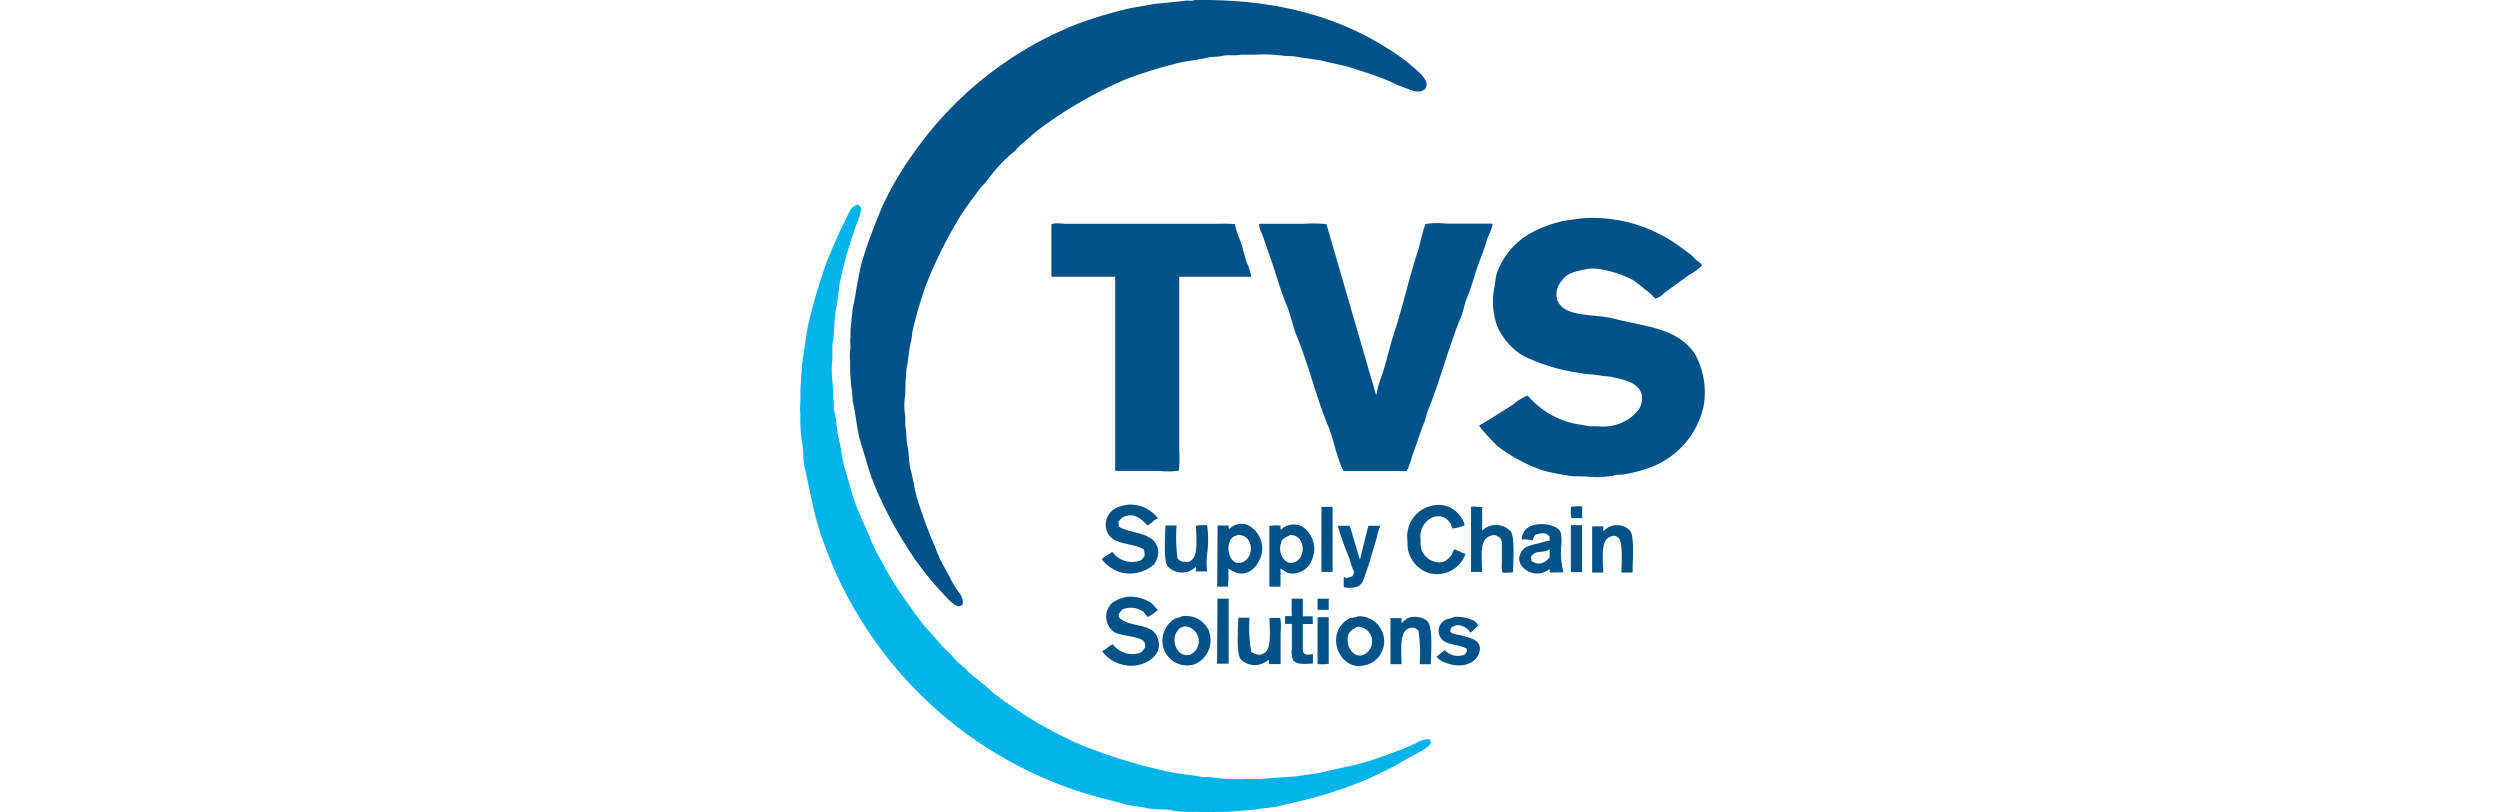 <svg xmlns="http://www.w3.org/2000/svg" xmlns:xlink="http://www.w3.org/1999/xlink" width="200" height="65" viewBox="0 0 200 65">
  <defs>
    <clipPath id="clip-path">
      <rect id="Rectangle_1773" data-name="Rectangle 1773" width="200" height="65" transform="translate(3509 -12601)" fill="#fff"/>
    </clipPath>
  </defs>
  <g id="TVS_new" transform="translate(-3509 12601)" clip-path="url(#clip-path)">
    <g id="Group_4174" data-name="Group 4174" transform="translate(4 432)">
      <path id="Path_1075" data-name="Path 1075" d="M55.272-.038C61.735-.153,66.719,1.3,70.611,3.754a15.5,15.5,0,0,1,2.758,2.1c.187.187.675.733.417,1.106-.1.3-.575.388-.962.273A17.275,17.275,0,0,1,70.755,6.4c-1.02-.431-2.154-.776-3.275-1.135-.718-.158-1.422-.316-2.14-.488-.7-.1-1.408-.2-2.1-.316-.244-.014-.488-.029-.718-.029a11.971,11.971,0,0,0-2.413-.1H59.006c-.474.1-1.02-.014-1.522.1-.359.086-.776.043-1.178.144-.862.2-1.752.244-2.585.488A35.976,35.976,0,0,0,49.785,6.3a33.917,33.917,0,0,0-6.923,3.993c-.546.4-1.005.9-1.551,1.307-.129.144-.259.273-.373.417A11.775,11.775,0,0,0,38.7,14.4c-.187.244-.445.445-.618.689-.531.733-1.092,1.465-1.58,2.241a35.841,35.841,0,0,0-2.729,5.515,31.992,31.992,0,0,0-1.005,3.447c-.1.359-.072.661-.172,1.034-.172.646-.187,1.436-.345,2.14-.057.273-.014.56-.072.79-.014.431-.029.847-.029,1.278a4.962,4.962,0,0,0,0,1.724v.761c.115.5.057,1.106.172,1.58.144.646.086,1.235.244,1.867.23.876.345,1.8.618,2.657.417,1.235.847,2.456,1.35,3.591a12.6,12.6,0,0,0,.618,1.408c.359.6.661,1.264,1.034,1.867.244.388.661.718.546,1.35a.662.662,0,0,1-.144.072c-.417.244-1.149-.7-1.35-.891a23.411,23.411,0,0,1-3.074-3.993,31.544,31.544,0,0,1-2.514-4.855c-.417-1.02-.689-2.126-1.034-3.2s-.388-2.241-.661-3.375c-.029-.3-.043-.6-.072-.891-.086-.431-.1-.991-.144-1.451v-.962a2.91,2.91,0,0,1,0-.79c.072-.33-.029-.776.029-1.063v-.589c.057-.56.115-1.12.172-1.695.33-1.422.431-2.83.862-4.137a42.482,42.482,0,0,1,1.522-4.065,25.179,25.179,0,0,1,2.514-4.28,28.958,28.958,0,0,1,13.1-10.313A34.2,34.2,0,0,1,50.1.623c.646-.115,1.293-.23,1.925-.345.8-.086,1.609-.158,2.413-.244.273-.086.646.043.833-.072Z" transform="translate(3545.272 -13032.956)" fill="#005288"/>
      <path id="Path_1076" data-name="Path 1076" d="M83.479,115.49a11.831,11.831,0,0,1,7.756,2.241c.316.23.618.46.934.689l.445.445c.086.057.5.33.417.417a3.778,3.778,0,0,1-.891.661c-.646.445-1.278.919-1.925,1.379-.273.187-.531.56-.934.589a3.186,3.186,0,0,0-.761-.689,11.079,11.079,0,0,0-1.005-.79,8.7,8.7,0,0,0-2.786-.89,3.331,3.331,0,0,0-1.005.029c-1.063.244-1.508.3-2.04,1.106a1.592,1.592,0,0,0-.244,1.278c.488,1.508,2.83,1.149,4.453,1.551,2.729.675,5.142.776,6.55,2.786a6.329,6.329,0,0,1,.718,4.28,6.788,6.788,0,0,1-4.453,4.927,13.474,13.474,0,0,1-1.925.488c-.172.014-.345.029-.517.029a7.3,7.3,0,0,1-2.384.144c-.388-.014-.776-.029-1.178-.029a22.551,22.551,0,0,1-2.341-.445,12.78,12.78,0,0,1-3.72-2,18.037,18.037,0,0,1-1.408-1.551v-.072c.919-.531,1.824-1.12,2.729-1.695a3.538,3.538,0,0,1,1.135-.689,6.857,6.857,0,0,0,3.591,2.212c.445.086.891.158,1.35.244h.718a3.639,3.639,0,0,0,3.031-1.106,1.6,1.6,0,0,0,.417-1.479c-.287-.962-1.436-1.135-2.442-1.379-.244-.029-.488-.043-.718-.072-.589-.129-1.25-.1-1.867-.244a14.922,14.922,0,0,1-4.481-1.379,5.4,5.4,0,0,1-2.04-2.341,6.553,6.553,0,0,1-.273-1.106,5.579,5.579,0,0,1,.029-1.9c.1-.445.086-.79.2-1.178a5.944,5.944,0,0,1,2.557-3.174,9.845,9.845,0,0,1,2.758-1.063C82.445,115.619,82.962,115.562,83.479,115.49Z" transform="translate(3548.118 -13131.032)" fill="#005288"/>
      <path id="Path_1077" data-name="Path 1077" d="M155.986,128.492h-5.76v13.76A11.762,11.762,0,0,1,150.2,144a6.393,6.393,0,0,1-1.58.029h-3.447c-.029-.029-.014-.014-.072-.029V128.492H140v-4.208h.072c.2-.129.79-.029,1.063-.029h12.309a8.657,8.657,0,0,1,1.235.029,6.765,6.765,0,0,0,.445,1.35c.215.632.316,1.206.546,1.824a3.637,3.637,0,0,1,.316,1.034Zm.718-4.237h3.476a10.925,10.925,0,0,1,1.824.029q1.982,6.83,3.964,13.645H166a6.689,6.689,0,0,1,.445-1.551c.373-1.12.6-2.255.962-3.347.7-2.14,1.178-4.338,1.867-6.449.259-.776.359-1.566.661-2.312a6.315,6.315,0,0,1,1.652-.029H175.2a.609.609,0,0,0,.1.072,4.1,4.1,0,0,1-.316.862c-.23.56-.359,1.149-.589,1.695-.445,1.077-.7,2.226-1.135,3.275-.23.546-.287,1.077-.517,1.623-1.005,2.427-1.652,5.085-2.657,7.512-.072.244-.144.488-.2.718-.359.876-.661,1.867-1.005,2.758a6.928,6.928,0,0,1-.445,1.278h-5.07c-.56-1.12-.747-2.427-1.235-3.619-.962-2.327-1.551-4.869-2.514-7.21-.316-.776-.445-1.566-.761-2.341-.589-1.422-.977-2.944-1.522-4.409-.172-.445-.3-.934-.488-1.408a2.259,2.259,0,0,1-.244-.761C156.69,124.269,156.675,124.284,156.7,124.255Zm-10.657,22.478a2.809,2.809,0,0,1,2.442,1.034v.072c-.33.1-.5.445-.833.546v-.029c-.388-.388-.948-1.034-1.867-.661-.2.086-.273.23-.417.373a3.351,3.351,0,0,0,.029.416c.862.531,2.327.445,2.9,1.278a1.314,1.314,0,0,1,.244.89,1.945,1.945,0,0,1-.345.862,2.921,2.921,0,0,1-2.786.589,3.11,3.11,0,0,1-1.379-1.005l.029-.029c.187-.244.546-.33.761-.546h.072a1.926,1.926,0,0,0,2.241.661c.144-.072.2-.23.316-.345a1.293,1.293,0,0,0-.072-.546c-1.02-.575-2.514-.287-2.959-1.479a1.505,1.505,0,0,1,.029-1.034,1.751,1.751,0,0,1,.417-.589,2.116,2.116,0,0,1,.79-.373C145.8,146.762,145.961,146.79,146.047,146.733Zm26,1.9a1.116,1.116,0,0,0-1.551-.891,1.65,1.65,0,0,0-.962,1.724v.488a1.5,1.5,0,0,0,1.206,1.35,1.142,1.142,0,0,0,.761-.072,1.857,1.857,0,0,0,.517-.488c.086-.144.1-.359.244-.445.287.129.575.259.862.373a2.4,2.4,0,0,1-3.131,1.451,2.524,2.524,0,0,1-1.479-1.867c-.014-.215-.029-.431-.029-.661a2.354,2.354,0,0,1,.029-.833,2.507,2.507,0,0,1,2.212-2,2.116,2.116,0,0,1,2.04.962c.072.115.345.531.273.661a3.137,3.137,0,0,1-.991.244Zm2.413-1.724v1.867h.029a1.6,1.6,0,0,1,2.269.1c.33.546.187,2.37.172,3.246a2.823,2.823,0,0,1-.862.029,2.85,2.85,0,0,1-.029-.79v-1.695a.466.466,0,0,1-.1-.244,1.676,1.676,0,0,0-.373-.244.91.91,0,0,0-.589.1c-.747.388-.531,1.724-.517,2.83h-.891v-5.2a1.014,1.014,0,0,1,.373-.029,1.479,1.479,0,0,0,.517.029Zm8-.043v.934H181.6a3.019,3.019,0,0,1-.029-.891A3.526,3.526,0,0,1,182.457,146.862Zm-20.855.043h.891v5.2H161.6Zm19.95,1.451h.89v3.763h-.89Zm4.941,3.792H185.6c.014-.718.158-2.657-.316-2.83-.23-.215-.575-.057-.761.072-.56.388-.4,1.824-.373,2.758h-.891v-3.691h.891v.373h.029a1.456,1.456,0,0,1,2.14,0C186.651,149.376,186.493,151.257,186.493,152.148Zm-37.372-3.763h.891a12.743,12.743,0,0,0,.072,2.614c.057.115.215.187.316.273.187.014.373.029.546.029.862-.244.632-1.81.618-2.9a3.018,3.018,0,0,1,.89-.029,8.233,8.233,0,0,1,.029,2.068,6.68,6.68,0,0,0-.029,1.623h-.89v-.345h-.029a1.574,1.574,0,0,1-2.241-.072C148.948,151.128,149.106,149.247,149.121,148.385Zm14.751.029c.259.891.531,1.8.79,2.686h.029c.215-.891.431-1.8.661-2.686h.934v.072a3.343,3.343,0,0,0-.244.833c-.3.9-.531,1.9-.862,2.786-.172.46-.244.9-.618,1.135a1.915,1.915,0,0,1-1.178.072v-.79h.029c.187.129.517-.029.661-.072a.96.96,0,0,0,.144-.345,4.363,4.363,0,0,1-.345-1.005,21.3,21.3,0,0,1-.962-2.686Zm-9.724,4.869h-.89c.014-1.637.029-3.26.029-4.9h.862l.029.029a.756.756,0,0,0,.029.273,1.372,1.372,0,0,1,1.479-.345,2.106,2.106,0,0,1,1.135,2.312c-.187.776-.876,1.838-2,1.522a3.2,3.2,0,0,1-.661-.345v.934a1.992,1.992,0,0,0-.014.517Zm.733-4.137c-.029.029-.115.043-.144.072-.934.23-.7,2.427.445,2.14C156.259,151.085,156.259,149.1,154.88,149.146Zm3.447,4.137h-.891v-4.855a3.018,3.018,0,0,1,.891-.029v.316h.029a1.5,1.5,0,0,1,1.652-.273,2.181,2.181,0,0,1,1.005,2.1c-.2.876-.474,1.379-1.307,1.623a1.358,1.358,0,0,1-.761.029c-.23-.072-.4-.273-.618-.345v1.436Zm.761-4.137c-.431.273-.618.2-.761.79-.172.733.345,1.623,1.063,1.408C160.4,151.071,160.367,149.132,159.088,149.146Zm20.783,3a1.325,1.325,0,0,0-.029-.273,1.555,1.555,0,0,1-2.269-.316,1.008,1.008,0,0,1-.144-.661c.215-.891.876-.9,1.752-1.135a4.832,4.832,0,0,1,.689-.172,2.8,2.8,0,0,1-.029-.345c-.086-.057-.1-.1-.2-.144-.23-.187-.733-.029-.934.029a1.273,1.273,0,0,0-.2.445,3.612,3.612,0,0,0-.891-.072,1.19,1.19,0,0,1,.934-1.135c.776-.23,1.91,0,2.169.517a2.764,2.764,0,0,1,.072,1.005,6.4,6.4,0,0,0,.172,2.241C180.575,152.148,180.231,152.148,179.872,152.148Zm-.072-1.838c-.259.23-.761.129-1.106.273a1.441,1.441,0,0,0-.316.273,2.633,2.633,0,0,0,.029.373c.632.417,1.048.144,1.451-.273V150.3C179.843,150.309,179.829,150.309,179.8,150.309Zm-33.81,3.792a3.057,3.057,0,0,1,2.04.517c.158.172.316.345.488.517l-.029.029a3.573,3.573,0,0,1-.79.546c-.115-.144-.23-.273-.345-.417a1.77,1.77,0,0,0-1.551-.244c-.215.086-.273.258-.417.417v.244c.847.962,2.8.316,3.174,1.867.345,1.422-1.451,2.284-2.758,1.968a2.836,2.836,0,0,1-1.724-1.063v-.072c.33-.1.5-.4.833-.517a1.974,1.974,0,0,0,2.169.689c.2-.086.273-.273.417-.417a.985.985,0,0,0-.029-.373c-.2-.575-1.867-.531-2.413-.862a1.49,1.49,0,0,1-.2-2.341,3.018,3.018,0,0,1,.833-.417,1.5,1.5,0,0,0,.3-.072Zm7.3.144h.891v5.2h-.934C153.257,157.721,153.286,155.925,153.286,154.245Zm5.932,0h.89v1.408h.79v.618h-.79v1.695c0,.3-.043.56.144.689.144.115.445.057.661.029v.718l-.029.029c-.575.029-1.293.115-1.551-.273a1.869,1.869,0,0,1-.1-.934v-1.968h-.546v-.618h.546C159.218,155.193,159.218,154.719,159.218,154.245Zm2.068,0h.891v.891h-.891Zm9.063,5.242h-.891a12.481,12.481,0,0,0-.1-2.686,1.911,1.911,0,0,0-.273-.2.724.724,0,0,0-.761.2c-.46.46-.33,1.781-.316,2.686h-.89V155.8h.89v.417h.029v-.029a1.726,1.726,0,0,1,.546-.417,1.487,1.487,0,0,1,.833-.029,1.13,1.13,0,0,1,.689.345c.417.56.259,2.427.244,3.4Zm1.867-3.792c.79-.029,1.752.187,1.925.718h-.029c-.2.187-.388.373-.589.546h-.029c-.086-.316-.891-.819-1.35-.488-.115.043-.172.086-.2.2-.2.388.46.417.718.488.632.172,1.824.33,1.58,1.307-.259,1.077-1.594,1.379-2.729.89a1.373,1.373,0,0,1-.718-.488c.144-.057.646-.546.689-.488a1.435,1.435,0,0,0,1.551.345c.1-.144.2-.158.2-.417-.029-.029-.014-.014-.029-.072-.761-.417-1.853-.215-2.169-1.063a1.03,1.03,0,0,1,0-.718,1.282,1.282,0,0,1,.316-.417C171.6,155.825,171.929,155.882,172.216,155.7Zm-10.93.029h.891v3.72a3.019,3.019,0,0,1-.891.029Zm-6.334.043h.891a11.042,11.042,0,0,0,.144,2.729c.172.115.646.359.934.144.732-.23.531-1.9.517-2.858h.862a4.535,4.535,0,0,1,.029,1.178v2.514h-.934v-.316h-.072a1.592,1.592,0,0,1-2.212-.1C154.78,158.511,154.938,156.629,154.952,155.767Zm-4.524-.115a2.008,2.008,0,0,1,2.14,1.106,2.1,2.1,0,0,1-1.106,2.729,1.972,1.972,0,0,1-2.514-2.413,2.1,2.1,0,0,1,.833-1.178C149.968,155.782,150.241,155.782,150.428,155.652Zm.215.8a2.882,2.882,0,0,0-.373.144,1.84,1.84,0,0,0-.373.546c-.244.8.316,1.838,1.206,1.58A1.192,1.192,0,0,0,150.643,156.457Zm13.889-.8a2,2,0,0,1,1.867,2.9,1.939,1.939,0,0,1-1.408,1.034c-1.537.359-2.643-1.436-2.068-2.786a1.882,1.882,0,0,1,.891-.962C164.015,155.739,164.331,155.782,164.532,155.652Zm-.072.833c-.316.215-.6.273-.718.689-.23.776.33,1.824,1.178,1.58A1.18,1.18,0,0,0,164.46,156.485Z" transform="translate(3449.112 -13139.352)" fill="#005288"/>
      <path id="Path_1078" data-name="Path 1078" d="M4.491,114c.172,0,.259.043.316.172.172.259-.2,1.149-.316,1.408a33.17,33.17,0,0,0-1.235,4.237c-.215.776-.187,1.551-.373,2.384-.215.9-.1,2.025-.316,2.959v1.206a7.54,7.54,0,0,0,.029,1.968c.014.373.029.733.029,1.106.072.33.029.718.1,1.063.172.761.2,1.594.373,2.312.215.862.259,1.666.517,2.485.33,1.02.56,2.068.962,3.031.287.718.632,1.451.934,2.14a13.29,13.29,0,0,0,.689,1.522c.388.632.7,1.321,1.106,1.968.7,1.12,1.465,2.183,2.241,3.246.546.747,1.235,1.364,1.8,2.1.215.2.431.417.661.618a6.693,6.693,0,0,0,1.206,1.178c.115.129.23.259.345.373.359.273.675.56,1.034.833.33.244.632.575.962.833.891.661,1.81,1.307,2.758,1.9a32.933,32.933,0,0,0,4.481,2.312c.474.2.934.316,1.408.517a42.429,42.429,0,0,0,5.716,1.58c.733.1,1.465.2,2.212.316.244.014.488.029.718.029a13.612,13.612,0,0,0,2.686.144h1.206c.948-.072,1.882-.144,2.83-.2.632-.086,1.264-.187,1.9-.273,1.566-.4,3.117-.618,4.553-1.135.948-.345,1.91-.661,2.83-1.063.445-.187.891-.589,1.522-.488a.624.624,0,0,1,.072.273c-.086.086-.144.23-.244.316-.733.531-1.566.862-2.341,1.35a28.682,28.682,0,0,1-5.86,2.442c-1.135.373-2.413.618-3.648.934-.6.158-1.235.144-1.824.273-.776.072-1.566.144-2.341.2h-.962a4.209,4.209,0,0,1-1.408,0H31.12a6.434,6.434,0,0,1-1.307-.1c-.7-.158-1.422-.043-2.1-.2-.56-.144-1.178-.144-1.752-.316-1.106-.316-2.255-.56-3.275-.891A32.4,32.4,0,0,1,1.532,140.026c-.517-1.566-.761-3.246-1.178-4.97-.158-.646-.057-1.293-.2-1.968a11.6,11.6,0,0,1-.144-2.269,5.252,5.252,0,0,1,0-1.063v-.934c.043-.718.086-1.422.144-2.14.144-.934.273-1.867.417-2.786a42.848,42.848,0,0,1,1.58-5.415c.445-1.063.847-2.068,1.35-3.031a7.047,7.047,0,0,1,.589-1.135c.1-.144.273-.2.4-.316Z" transform="translate(3569.022 -13130.621)" fill="#00b3e8"/>
    </g>
  </g>
</svg>
